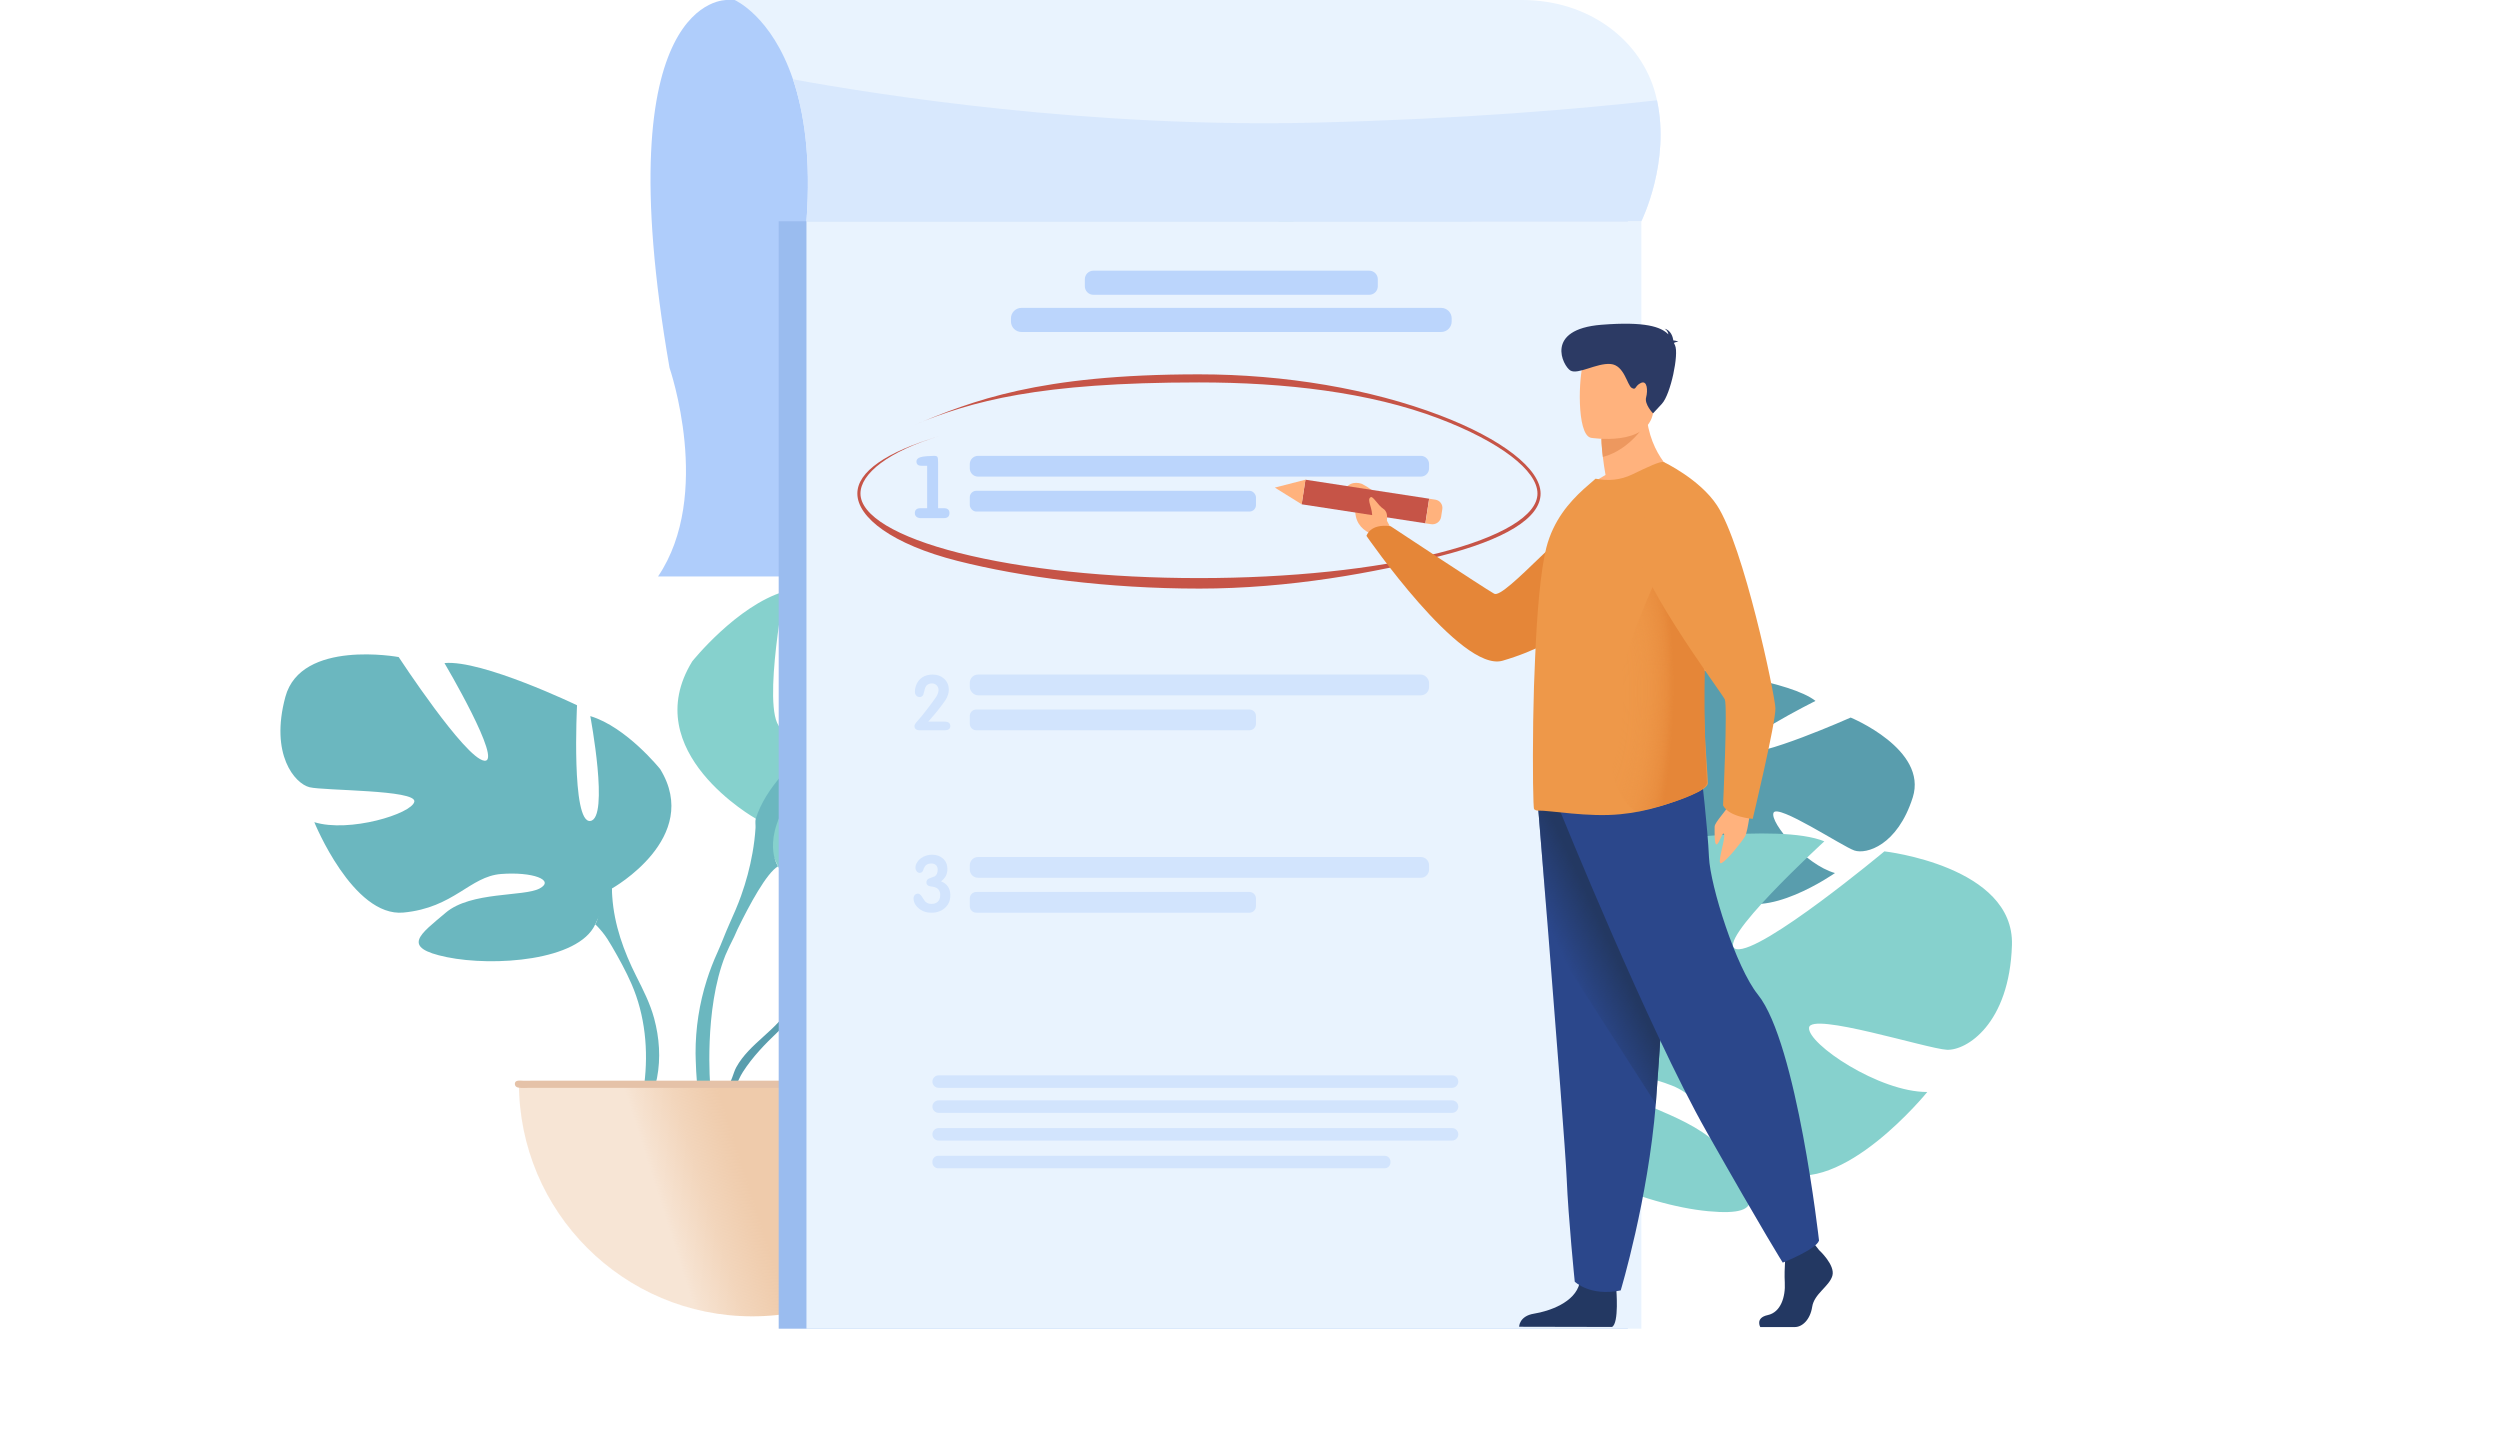 <?xml version="1.0" encoding="UTF-8"?>
<svg id="_Layer_" data-name="&amp;lt;Layer&amp;gt;" xmlns="http://www.w3.org/2000/svg" xmlns:xlink="http://www.w3.org/1999/xlink" viewBox="0 0 2316.32 1348.3">
  <defs>
    <style>
      .cls-1 {
        fill: #9abcef;
      }

      .cls-2 {
        fill: #ffb27d;
      }

      .cls-3 {
        fill: #afcdfb;
      }

      .cls-4 {
        fill: url(#linear-gradient-3);
      }

      .cls-5 {
        fill: url(#linear-gradient-2);
      }

      .cls-6 {
        fill: #c65447;
      }

      .cls-7 {
        fill: url(#radial-gradient);
      }
      .cls-9 {
        fill: #86d1cd;
      }

      .cls-10 {
        fill: #ee9849;
      }

      .cls-11 {
        fill: #e9f3fe;
      }

      .cls-12 {
        fill: #d2e4fd;
      }

      .cls-13 {
        fill: #2c3a64;
      }

      .cls-14 {
        fill: #ed985f;
      }

      .cls-15 {
        fill: #599dad;
      }

      .cls-16 {
        fill: #bbd5fc;
      }

      .cls-17 {
        fill: #6bb7bf;
      }

      .cls-18 {
        fill: #e58638;
      }

      .cls-19 {
        fill: #233862;
      }

      .cls-20 {
        fill: #e5c2a8;
      }

      .cls-21 {
        fill: #d8e8fd;
      }

      .cls-22 {
        fill: #2b478b;
      }
    </style>
    <linearGradient id="linear-gradient" x1="1158.16" y1="1348.3" x2="1158.16" y2="89.37" gradientUnits="userSpaceOnUse">
      <stop offset="0" stop-color="#fff2e6"/>
      <stop offset=".74" stop-color="#ffd8bd"/>
    </linearGradient>
    <linearGradient id="linear-gradient-2" x1="552.52" y1="1128.47" x2="718.06" y2="1075.74" gradientUnits="userSpaceOnUse">
      <stop offset=".35" stop-color="#efcbab" stop-opacity=".5"/>
      <stop offset=".39" stop-color="#efcbab" stop-opacity=".56"/>
      <stop offset=".59" stop-color="#efcbab" stop-opacity=".8"/>
      <stop offset=".75" stop-color="#efcbab" stop-opacity=".94"/>
      <stop offset=".83" stop-color="#efcbab"/>
    </linearGradient>
    <linearGradient id="linear-gradient-3" x1="1449.88" y1="897.61" x2="1564.98" y2="844.43" gradientUnits="userSpaceOnUse">
      <stop offset=".02" stop-color="#233862" stop-opacity="0"/>
      <stop offset=".38" stop-color="#233862"/>
    </linearGradient>
    <radialGradient id="radial-gradient" cx="1516.42" cy="676.81" fx="1472.57" fy="670.11" r="49.03" gradientTransform="translate(170.26 -2138.51) rotate(3.52) scale(1 4.03)" gradientUnits="userSpaceOnUse">
      <stop offset="0" stop-color="#e58638" stop-opacity="0"/>
      <stop offset=".32" stop-color="#e58638" stop-opacity="0"/>
      <stop offset=".43" stop-color="#e58638" stop-opacity=".04"/>
      <stop offset=".51" stop-color="#e58638" stop-opacity=".09"/>
      <stop offset=".58" stop-color="#e58638" stop-opacity=".16"/>
      <stop offset=".63" stop-color="#e58638" stop-opacity=".26"/>
      <stop offset=".68" stop-color="#e58638" stop-opacity=".38"/>
      <stop offset=".73" stop-color="#e58638" stop-opacity=".52"/>
      <stop offset=".77" stop-color="#e58638" stop-opacity=".68"/>
      <stop offset=".8" stop-color="#e58638" stop-opacity=".86"/>
      <stop offset=".83" stop-color="#e58638"/>
    </radialGradient>
  </defs>
  <path class="cls-3" d="M673.69,0s-113.63-5.56-53.35,340.77c0,0,40.55,117.56-10.64,193.33h753.6V0h-689.61Z"/>
  <g>
    <g>
      <path class="cls-15" d="M751.09,900.42s-52.65-61.42-3.25-100.44c0,0,36.08-21.85,65.51-20.07,0,0-41.69,69.91-28.2,76.87,13.49,6.95,40.84-81.25,40.84-81.25,0,0,82.12-7.96,108.53,4.74,0,0-70.2,57.45-55.42,60.87,14.79,3.42,90.61-52.97,90.61-52.97,0,0,76.43,13.01,72.35,59.63-4.08,46.62-30.41,61.02-41.98,59.78-11.58-1.24-79.28-27.09-80.76-17.6-1.47,9.48,39.28,40.48,67.82,41.93,0,0-53.88,59.42-89.69,42.27-35.81-17.15-38.87-44.34-61.19-54.53-22.32-10.2-41.38-10.17-32.16.23,9.22,10.4,49.62,20.51,62.38,43.09,12.77,22.58,24.22,37.81-12.83,32.24-37.05-5.57-97.28-32.68-99.92-63.73l-2.64-31.04Z"/>
      <path class="cls-15" d="M1004.52,849.05s-207.58-8-253.43,51.37c-1.16,1.5-1.68,4.31-2.45,6.04-2.45,5.47-5.32,10.76-8.47,15.86-5.64,9.16-12.21,17.68-19.6,25.5-8.49,8.99-18.58,16.78-27.12,25.89-4.32,4.61-8.25,9.6-11.29,15.15-2.98,5.42-3.93,13.47-8.63,17.67,2.66.21,5.32.41,7.98.62,1.98-4.67,4.05-9.66,6.79-13.95,8.94-13.94,20.52-25.89,32.47-37.25,5.68-5.4,11.5-10.68,17.68-15.52.84-.66,14.95-10.21,15.29-8.96,0,0-20.13-73.55,250.78-82.41Z"/>
    </g>
    <g>
      <path class="cls-17" d="M567.02,823.17s83.75-46.9,44.67-110.55c0,0-31.27-39.08-64.77-49.13,0,0,17.87,94.92,0,97.15-17.87,2.23-12.28-107.2-12.28-107.2,0,0-88.22-42.43-122.83-39.08,0,0,54.72,92.68,36.85,90.45-17.87-2.23-79.28-96.03-79.28-96.03,0,0-90.45-16.75-104.97,36.85-14.52,53.6,8.93,80.4,22.33,83.75,13.4,3.35,99.38,2.23,97.15,13.4-2.23,11.17-60.3,29.03-92.68,18.98,0,0,35.73,88.22,82.63,83.75,46.9-4.47,61.42-33.5,90.45-35.73,29.03-2.23,50.25,5.58,35.73,13.4-14.52,7.82-63.65,2.56-87.1,22.5-23.45,19.94-42.43,32.22,1.12,41.15,43.55,8.93,121.72,3.35,137.35-30.15l15.63-33.5Z"/>
      <path class="cls-17" d="M589.54,904.52c-11.66-23.18-20.46-47.55-22.27-73.79-.17-2.51-.33-5.05-.25-7.56-26.8-84.87-261.3-160.8-261.3-160.8,298.12,120.59,245.68,194.28,245.67,194.3.44-.61,6.17,6.24,6.61,6.78,3.5,4.27,6.22,8.7,9.01,13.5,6.56,11.29,12.89,22.74,18.11,34.72,12.66,29.04,15.76,61.73,11.8,92.99,3.15.83,6.29,1.66,9.44,2.49,1.17-2.67,1.82-5.52,2.38-8.38,3.55-18.35,2.19-37.31-2.68-55.29-3.73-13.78-10.17-26.34-16.51-38.95Z"/>
    </g>
    <g>
      <path class="cls-9" d="M700.26,758.49s-110.4-61.82-58.88-145.72c0,0,41.21-51.52,85.37-64.77,0,0-23.55,125.12,0,128.06,23.55,2.94,16.19-141.31,16.19-141.31,0,0,116.29-55.93,161.92-51.52,0,0-72.13,122.17-48.58,119.23,23.55-2.94,104.51-126.59,104.51-126.59,0,0,119.23-22.08,138.37,48.58,19.13,70.66-11.78,105.98-29.44,110.4-17.66,4.42-131,2.94-128.06,17.66,2.94,14.72,79.49,38.27,122.17,25.02,0,0-47.1,116.28-108.93,110.4-61.82-5.89-80.96-44.16-119.23-47.1-38.27-2.94-66.24,7.36-47.1,17.66,19.13,10.3,83.9,3.38,114.81,29.66,30.91,26.28,55.93,42.47-1.47,54.25-57.41,11.78-160.45,4.42-181.05-39.74l-20.61-44.16Z"/>
      <path class="cls-17" d="M1044.7,546.53s-309.11,100.09-344.44,211.96c-.74,2.36-.09,6.07-.24,8.54-.47,7.82-1.47,15.61-2.83,23.32-2.37,13.46-5.94,26.69-10.53,39.56-3.12,8.77-6.98,17.58-10.86,26.17s-7.17,17.82-11.15,26.56c-3.73,8.2-6.99,16.62-9.72,25.21-7,21.96-10.53,44.95-10.47,68,0,2.81.8,31.3,2.22,31.3h11.46s-6.28-71.39,13.95-122.03c.83-1.87,2.03-4.56,3.54-7.85,3.68-7.21,6.17-12.53,7.74-16.37,11.02-22.6,26.9-52.07,37.5-58.25,0,0-69.18-97.15,323.83-256.12Z"/>
    </g>
    <path class="cls-5" d="M697.05,1219.62c119.43,0,216.25-96.82,216.25-216.25h-432.5c0,119.43,96.82,216.25,216.25,216.25Z"/>
    <path class="cls-20" d="M914.36,1007.76c-.69.12-1.4.16-2.06.16-21.58,0-43.16,0-64.74,0-21.58,0-43.16,0-64.74,0-21.58,0-43.16,0-64.74,0-21.58,0-43.16,0-64.74,0-21.58,0-43.16,0-64.74,0-21.58,0-43.16,0-64.74,0-7.34,0-14.67,0-22.01,0-3.67,0-7.34,0-11.01,0-3.4,0-7.12.4-10.49-.2-1.11-.19-2.23-.7-2.83-1.65-.35-.56-.5-1.23-.49-1.89,0-.63.16-1.28.56-1.77.49-.62,1.28-.92,2.05-1.07,1.92-.38,3.87.02,5.81.02s3.95-.06,5.93-.06c10.79,0,21.58,0,32.37,0,21.58,0,43.16,0,64.74,0,21.58,0,43.16,0,64.74,0,21.58,0,43.16,0,64.74,0s43.16,0,64.74,0,43.16,0,64.74,0,42.73,0,64.09,0c2.84,0,6.77,1.22,6.21,4-.3,1.51-1.79,2.2-3.4,2.48Z"/>
  </g>
  <g>
    <path class="cls-15" d="M1476.75,726.38s-37.88-71.48,18.88-98.7c0,0,40-13.39,68.32-5.2,0,0-56.02,59.06-44.39,68.8,11.63,9.75,57.68-70.31,57.68-70.31,0,0,81.86,10.25,104.85,28.44,0,0-81.1,40.64-67.42,47.22,13.67,6.58,100.03-31.79,100.03-31.79,0,0,71.71,29.47,57.5,74.06-14.21,44.59-43.06,52.86-54.08,49.11s-71.4-43.83-74.92-34.9c-3.52,8.93,29.44,48.11,56.96,55.79,0,0-65.61,46.15-96.79,21.55-31.17-24.59-28.19-51.79-47.73-66.63-19.54-14.85-38.14-19-31.43-6.84,6.71,12.17,43.91,30.9,51.41,55.73,7.5,24.83,15.33,42.2-19.59,28.63-34.92-13.57-87.73-53.24-83.49-84.11l4.23-30.87Z"/>
    <path class="cls-15" d="M1426,226.58s-50.7,22.37-66.65,79.13l7.73,2.48s27.25-56.27,57.56-73.85c30.32-17.58,1.35-7.76,1.35-7.76Z"/>
  </g>
  <g>
    <path class="cls-9" d="M1414.32,983.14s-87.57-91.33-13.82-156.56c0,0,54.45-37.26,100.55-37.05,0,0-59.02,112.81-37.35,122.49,21.67,9.68,56.7-130.44,56.7-130.44,0,0,127.54-19.59,169.9-2.05,0,0-104.62,95.82-81.24,99.88,23.39,4.05,136.89-90.6,136.89-90.6,0,0,120.48,13.66,118.18,86.82-2.3,73.16-42.17,97.94-60.36,97.01-18.18-.93-126.17-35.39-127.64-20.45-1.48,14.94,64.87,59.79,109.56,59.57,0,0-78.97,97.49-136.39,73.83-57.42-23.66-64.56-65.85-100.31-79.83-35.75-13.98-65.5-12.28-50.21,3.16s79.27,27.7,101.17,61.85c21.9,34.15,41.12,56.94-17.23,51.46-58.35-5.48-154.76-42.57-161.59-90.82l-6.83-48.25Z"/>
    <path class="cls-17" d="M1203.4,158.41s-45.49,73.78-15.71,161.05l12.16-3.66s-14.79-96.66,8.69-146.19c23.48-49.54-5.14-11.19-5.14-11.19Z"/>
  </g>
  <rect class="cls-1" x="721.48" y="205" width="786.78" height="1026.07"/>
  <rect class="cls-11" x="747.2" y="205" width="773.56" height="1026.07"/>
  <path class="cls-11" d="M1520.76,204.98h0s-773.56.01-773.56.01c4.28-58.5-2.17-100.97-12.5-131.52C714.86,14.74,680.67,0,680.67,0h729.54c62.27,0,110.55,37.51,123.69,87.3.49,1.87.95,3.74,1.34,5.6,12.48,56.97-13.96,111.04-14.48,112.08Z"/>
  <path class="cls-21" d="M1520.76,204.98h0s-773.56.01-773.56.01c4.28-58.5-2.17-100.97-12.5-131.52,79.05,14.48,274.85,45.32,484.42,40.13,135.58-3.36,242.72-12.43,316.12-20.69,12.48,56.97-13.96,111.04-14.48,112.08Z"/>
  <g>
    <path class="cls-16" d="M906.19,422.35h410.23c4.23,0,7.66,3.43,7.66,7.66v3.93c0,4.23-3.43,7.66-7.66,7.66h-410.23c-4.23,0-7.66-3.43-7.66-7.66v-3.93c0-4.23,3.43-7.66,7.66-7.66Z"/>
    <rect class="cls-16" x="898.53" y="454.73" width="265.16" height="19.24" rx="6.04" ry="6.04"/>
    <path class="cls-16" d="M859.02,470.85v-39.3h-5.19c-3.15,0-4.72-1.31-4.72-3.93,0-1.89,1.23-3.22,3.7-4.01,1.26-.42,3.26-.73,6.01-.94,2.75-.21,4.96-.31,6.64-.31s2.65.33,3.07.98c.42.66.63,2.32.63,4.99v42.53h5.35c3.46,0,5.19,1.49,5.19,4.48,0,3.14-1.73,4.72-5.19,4.72h-21.54c-1.52,0-2.79-.41-3.81-1.22-1.02-.81-1.53-1.95-1.53-3.42,0-3.04,1.76-4.56,5.27-4.56h6.13Z"/>
  </g>
  <g>
    <rect class="cls-12" x="898.53" y="625" width="425.54" height="19.24" rx="7.66" ry="7.66"/>
    <path class="cls-12" d="M904.57,657.37h253.07c3.34,0,6.04,2.71,6.04,6.04v7.15c0,3.34-2.71,6.04-6.04,6.04h-253.07c-3.34,0-6.04-2.71-6.04-6.04v-7.15c0-3.34,2.71-6.04,6.04-6.04Z"/>
    <path class="cls-12" d="M880.5,672.69c0,2.62-1.83,3.93-5.49,3.93h-22.79c-3.29,0-4.93-1.32-4.93-3.96,0-.83.44-1.81,1.32-2.92,1.29-1.48,3.19-3.71,5.7-6.67,3.8-4.77,6.97-8.89,9.52-12.37.88-1.16,2.13-2.92,3.75-5.28,1.34-2.36,2.01-4.35,2.01-5.97,0-1.81-.58-3.3-1.74-4.48-1.16-1.18-2.64-1.77-4.45-1.77s-3.29.55-4.59,1.67c-.88.74-1.58,2.13-2.08,4.17-.65,2.64-1.07,4.17-1.25,4.58-.69,1.48-1.83,2.22-3.4,2.22-1.39,0-2.48-.51-3.27-1.53-.74-.88-1.11-2.04-1.11-3.47,0-1.62.25-3.27.76-4.93,1.11-3.57,3.08-6.3,5.9-8.2,2.69-1.81,5.95-2.71,9.8-2.71,4.21,0,7.73,1.28,10.56,3.83,2.92,2.69,4.38,6.12,4.38,10.3,0,3.11-1.04,6.31-3.13,9.6-1.16,1.81-3.54,5.01-7.16,9.6-1.85,2.37-4.77,5.8-8.75,10.3h15.01c3.61,0,5.42,1.35,5.42,4.06Z"/>
  </g>
  <g>
    <path class="cls-12" d="M906.19,794.04h410.23c4.23,0,7.66,3.43,7.66,7.66v3.93c0,4.23-3.43,7.66-7.66,7.66h-410.23c-4.23,0-7.66-3.43-7.66-7.66v-3.93c0-4.23,3.43-7.66,7.66-7.66Z"/>
    <path class="cls-12" d="M904.57,826.42h253.07c3.34,0,6.04,2.71,6.04,6.04v7.15c0,3.34-2.71,6.04-6.04,6.04h-253.07c-3.34,0-6.04-2.71-6.04-6.04v-7.15c0-3.34,2.71-6.04,6.04-6.04Z"/>
    <path class="cls-12" d="M880.5,829.54c0,4.92-1.73,8.88-5.18,11.86-3.27,2.84-7.41,4.26-12.43,4.26-3.88,0-7.2-.92-9.94-2.77-4.36-2.93-6.53-6.46-6.53-10.58,0-1.18.38-2.2,1.14-3.05.76-.85,1.73-1.28,2.91-1.28s2.39.83,3.48,2.49c1.75,2.75,2.77,4.26,3.05,4.55,1.56,1.66,3.57,2.48,6.04,2.48,3.31,0,5.68-1.23,7.1-3.69.66-1.23.99-2.79.99-4.69,0-4.64-2.72-7.22-8.17-7.74-3.08-.28-4.62-1.58-4.62-3.91,0-1.7.89-2.91,2.68-3.62,3.34-1.23,5.03-1.87,5.08-1.92,1.79-1.18,2.68-3.24,2.68-6.18,0-1.75-.52-3.13-1.56-4.15-1.04-1.02-2.43-1.53-4.18-1.53-2.17,0-3.87.52-5.09,1.56-1.04.9-1.91,2.44-2.62,4.62-.57,1.66-1.65,2.49-3.25,2.49-1.13,0-2.07-.5-2.8-1.49-.73-1-1.1-2.08-1.1-3.27,0-1.47.4-2.94,1.21-4.4,1.33-2.46,3.36-4.38,6.11-5.75,2.51-1.28,5.25-1.92,8.24-1.92,4.02,0,7.37,1.22,10.05,3.66,2.67,2.44,4.01,5.65,4.01,9.62,0,4.78-1.99,8.57-5.96,11.36,5.77,2.32,8.66,6.65,8.66,12.99Z"/>
  </g>
  <g>
    <path class="cls-16" d="M1013.08,250.79h255.55c4.39,0,7.95,3.56,7.95,7.95v6.45c0,4.39-3.56,7.95-7.95,7.95h-255.55c-4.39,0-7.95-3.56-7.95-7.95v-6.45c0-4.39,3.56-7.96,7.96-7.96Z"/>
    <path class="cls-16" d="M946.44,285.26h388.83c5.38,0,9.75,4.37,9.75,9.75v2.84c0,5.38-4.37,9.75-9.75,9.75h-388.83c-5.38,0-9.76-4.37-9.76-9.76v-2.84c0-5.38,4.37-9.75,9.75-9.75Z"/>
  </g>
  <path class="cls-6" d="M1110.88,545.35c-84.27,0-164.24-10.57-223.85-25.69-60.23-15.27-92.67-40.23-92.67-62.37,0-20.06,26.44-38.52,76.46-53.36h0c-47.94,14.23-73.57,35.12-73.57,53.36,0,20.24,33.23,40.28,91.17,54.97,59.41,15.06,138.41,23.36,222.46,23.36s163.06-8.29,222.46-23.36c57.94-14.69,91.17-34.72,91.17-54.97,0-21.43-34.99-48.08-91.32-69.52-64.05-24.39-143-33.44-222.31-33.44-148.9,0-210.2,17.38-263.38,39.17h0c53.41-21.88,113.95-46.67,263.38-46.67,79.63,0,158.93,13.49,223.27,38,57.52,21.9,93.25,49.67,93.25,72.47s-33.17,42.74-93.4,58.01c-59.62,15.11-138.86,30.05-223.12,30.05Z"/>
  <g>
    <path class="cls-2" d="M1622.61,742.9s-2.77,26.98-5.82,32.08c-3.04,5.1-16.01,21.41-21.53,24.61-5.52,3.2,3.37-21.48,2.25-26.29-1.13-4.8-4.55,8.77-6.98,9.09-2.43.32-1.81-11.89-1.89-16.34-.09-4.44,11.84-15.42,16.05-24.88,4.21-9.46,17.93,1.73,17.93,1.73Z"/>
    <path class="cls-2" d="M1291.17,494.09l-6.2-11.7s3.08-20.85-23.04-34.03c0,0-9.55-3.89-14.93,3.9-4.96,7.17,9.46,5.88,8.69,18.14-.77,12.27,5.05,19.47,13.16,23.46l6.7,7.76,15.64-7.54Z"/>
    <path class="cls-18" d="M1538.02,466.12s-22.43,110.09-145.87,146.06c-38.53,11.23-126.07-115.63-126.07-115.63,0,0,3.08-11.69,22.36-9.01,0,0,85.23,56.43,95.96,62.56,9.52,5.44,72.14-69.92,100.68-82.08,28.54-12.16,52.93-1.91,52.93-1.91Z"/>
    <g>
      <rect class="cls-6" x="1253.59" y="406.68" width="23.06" height="115.97" transform="translate(613.78 1644.59) rotate(-81.27)"/>
      <polygon class="cls-2" points="1181.16 451.77 1206.06 467.26 1209.56 444.47 1181.16 451.77"/>
      <path class="cls-2" d="M1336.35,471.68l-1.11,7.21c-.68,4.43-4.83,7.47-9.26,6.79l-5.3-.81,3.5-22.79,5.77.89c4.18.64,7.04,4.55,6.4,8.72Z"/>
    </g>
    <g>
      <path class="cls-19" d="M1685.39,1158.21s15.31,13.97,12.33,23.9c-2.99,9.93-16.81,16.55-18.67,28.68-1.87,12.14-9.34,18.76-16.06,18.76h-32.05s-4.95-8.54,7-11.11c11.95-2.57,16.46-16.83,15.71-30.07-.75-13.24,1.12-30.89,1.12-30.89l25.4-5.88,5.23,6.62Z"/>
      <path class="cls-19" d="M1497.52,1194.35s2.75,31.8-3.97,35.11l-86.04-.18s0-9.93,13.82-12.14c13.82-2.21,38.1-10.3,42.2-28.32,4.11-18.02,33.99,5.52,33.99,5.52Z"/>
      <path class="cls-22" d="M1424.88,745.09s4.54,55.75,9.87,122.76c7.25,91.03,15.97,202.85,16.83,224.03,1.49,36.78,7.47,95.62,7.47,95.62,0,0,14.19,13.98,42.58,8.09,0,0,25.3-83.99,32.53-172.86.11-1.46.22-2.92.34-4.39,6.72-90.47,17.18-280.97,17.18-280.97l-126.79,7.72Z"/>
      <path class="cls-4" d="M1424.88,745.09s4.54,55.75,9.87,122.76l99.41,154.88c.11-1.46.22-2.92.34-4.39,6.72-90.47,17.18-280.97,17.18-280.97l-126.79,7.72Z"/>
      <path class="cls-22" d="M1445.6,751.71s81.79,201.9,135.58,296.78c53.78,94.88,70.59,121.36,70.59,121.36,0,0,30.81-12.14,33.61-20.41,0,0-20.57-183.17-56.58-227.83-20.35-25.23-44.26-100.95-45.38-127.43-1.12-26.48-7.28-78.88-7.28-78.88l-130.54,36.41Z"/>
    </g>
    <path class="cls-2" d="M1553.22,440.57s-55.34,26.7-87.25,16.79c0,0,7.85-9.91,21.6-17.28-1.1-6.4-1.96-11.96-2.46-16.67-1.35-10.88-1.35-17.04-1.35-17.04l21.35-16.8,20.25-16.07c-1.6,45.19,27.86,67.06,27.86,67.06Z"/>
    <path class="cls-10" d="M1582.39,725.65c.12,3.38-7.12,7.25-10.31,8.7-23.68,10.39-45.77,17.64-70.8,20.06-29.57,3.02-64.55-3.63-76.57-3.38-1.23,0-2.33-.48-3.31-1.33-.86-.61-1.47-36.25-.86-81.08,0-1.81,0-3.63.12-5.44v-.6c.25-17.52.86-35.89,1.72-54.25,1.72-40.36,4.91-79.27,10.31-100.77,6.5-25.37,21.23-42.17,34.6-54.37l11.05-9.67c11.04,2.18,22.7,1.57,34.36-4.11,12.76-6.16,26.5-12.81,28.71-11.12,16.69,12.2,27.98,39.63,33.99,74.67,3.44,20.18,5.16,42.77,5.03,66.45,0,8.7-.25,17.64-.74,26.46-2.94,47.85,0,89.41,1.72,113.46.49,7.01.86,12.45.98,16.31Z"/>
    <path class="cls-7" d="M1581.41,723.45c4.34,13.92-65.31,28.91-65.31,28.91-69.15-50.85,29.57-239.21,29.57-239.21l31.4-10.2c2.48,21.56,3.73,45.7,3.64,71,0,9.3-.18,18.85-.53,28.27-2.13,51.12,0,95.53,1.24,121.22Z"/>
    <path class="cls-14" d="M1525.73,390.79s-13.99,25.49-40.62,32.62c-1.35-10.88-1.35-17.04-1.35-17.04l21.35-16.8,20.62,1.21Z"/>
    <path class="cls-2" d="M1474.03,405.64s52.8,8.64,57.75-23.82c4.96-32.46,15.11-53.2-18.39-60.09-33.5-6.89-41.96,4.53-46.29,14.96-4.33,10.44-6.68,65.86,6.92,68.94Z"/>
    <path class="cls-13" d="M1550.97,317.85c.48-.55,1.58-.99,4.04-1.13,0,0-1.97-1.23-4.59-1.29-.52-3.42-2.33-9.48-8.22-10.95,0,0,3.16,1.69,3.58,5.32-6.82-7-21.43-12.1-61.89-8.91-53.32,4.21-35.75,38.35-28.85,42.42,6.9,4.07,24.28-7.09,37.14-6.07,12.86,1.02,15.31,19.61,19.67,22.16,4.36,2.55,2.65-1.96,8.55-4.63,5.9-2.67,6.47,7.11,4.76,13.47-1.71,6.36,6.41,14.75,6.41,14.75l8.2-8.83c8.2-8.83,15.92-46.22,12.2-54.19-.33-.7-.65-1.42-.99-2.13Z"/>
    <path class="cls-10" d="M1541.38,428.02s33.4,15.82,49.42,40.14c24.84,37.72,53.64,175.19,54.17,187.92.53,12.73-21.02,102.6-21.02,102.6,0,0-21.86-1.44-27.5-12.47,0,0,4.37-92.34,1.6-98.28-2.77-5.94-91.12-123.87-81.19-149.04,9.94-25.17,24.51-70.88,24.51-70.88Z"/>
    <path class="cls-2" d="M1284.86,481.84s1.82-7.17-3.16-10.4c-4.98-3.23-9.56-12-11.66-10.81-4.35,2.46,2.38,10.12,1.15,19.66-.43,3.34,7.35,12.1,13.67,1.55Z"/>
  </g>
  <path class="cls-12" d="M1345.36,1007.92h-475.67c-3.18,0-5.79-2.6-5.79-5.79h0c0-3.18,2.6-5.79,5.79-5.79h475.67c3.18,0,5.79,2.6,5.79,5.79h0c0,3.18-2.6,5.79-5.79,5.79Z"/>
  <path class="cls-12" d="M1345.36,1031.1h-475.67c-3.18,0-5.79-2.61-5.79-5.79h0c0-3.18,2.6-5.79,5.79-5.79h475.67c3.18,0,5.79,2.61,5.79,5.79h0c0,3.18-2.6,5.79-5.79,5.79Z"/>
  <path class="cls-12" d="M1345.36,1056.77h-475.67c-3.18,0-5.79-2.6-5.79-5.79h0c0-3.18,2.6-5.79,5.79-5.79h475.67c3.18,0,5.79,2.6,5.79,5.79h0c0,3.18-2.6,5.79-5.79,5.79Z"/>
  <path class="cls-12" d="M869.3,1070.87h413.61c2.98,0,5.4,2.42,5.4,5.4v.77c0,2.98-2.42,5.4-5.4,5.4h-413.61c-2.98,0-5.4-2.42-5.4-5.4v-.77c0-2.98,2.42-5.4,5.4-5.4Z"/>
</svg>
